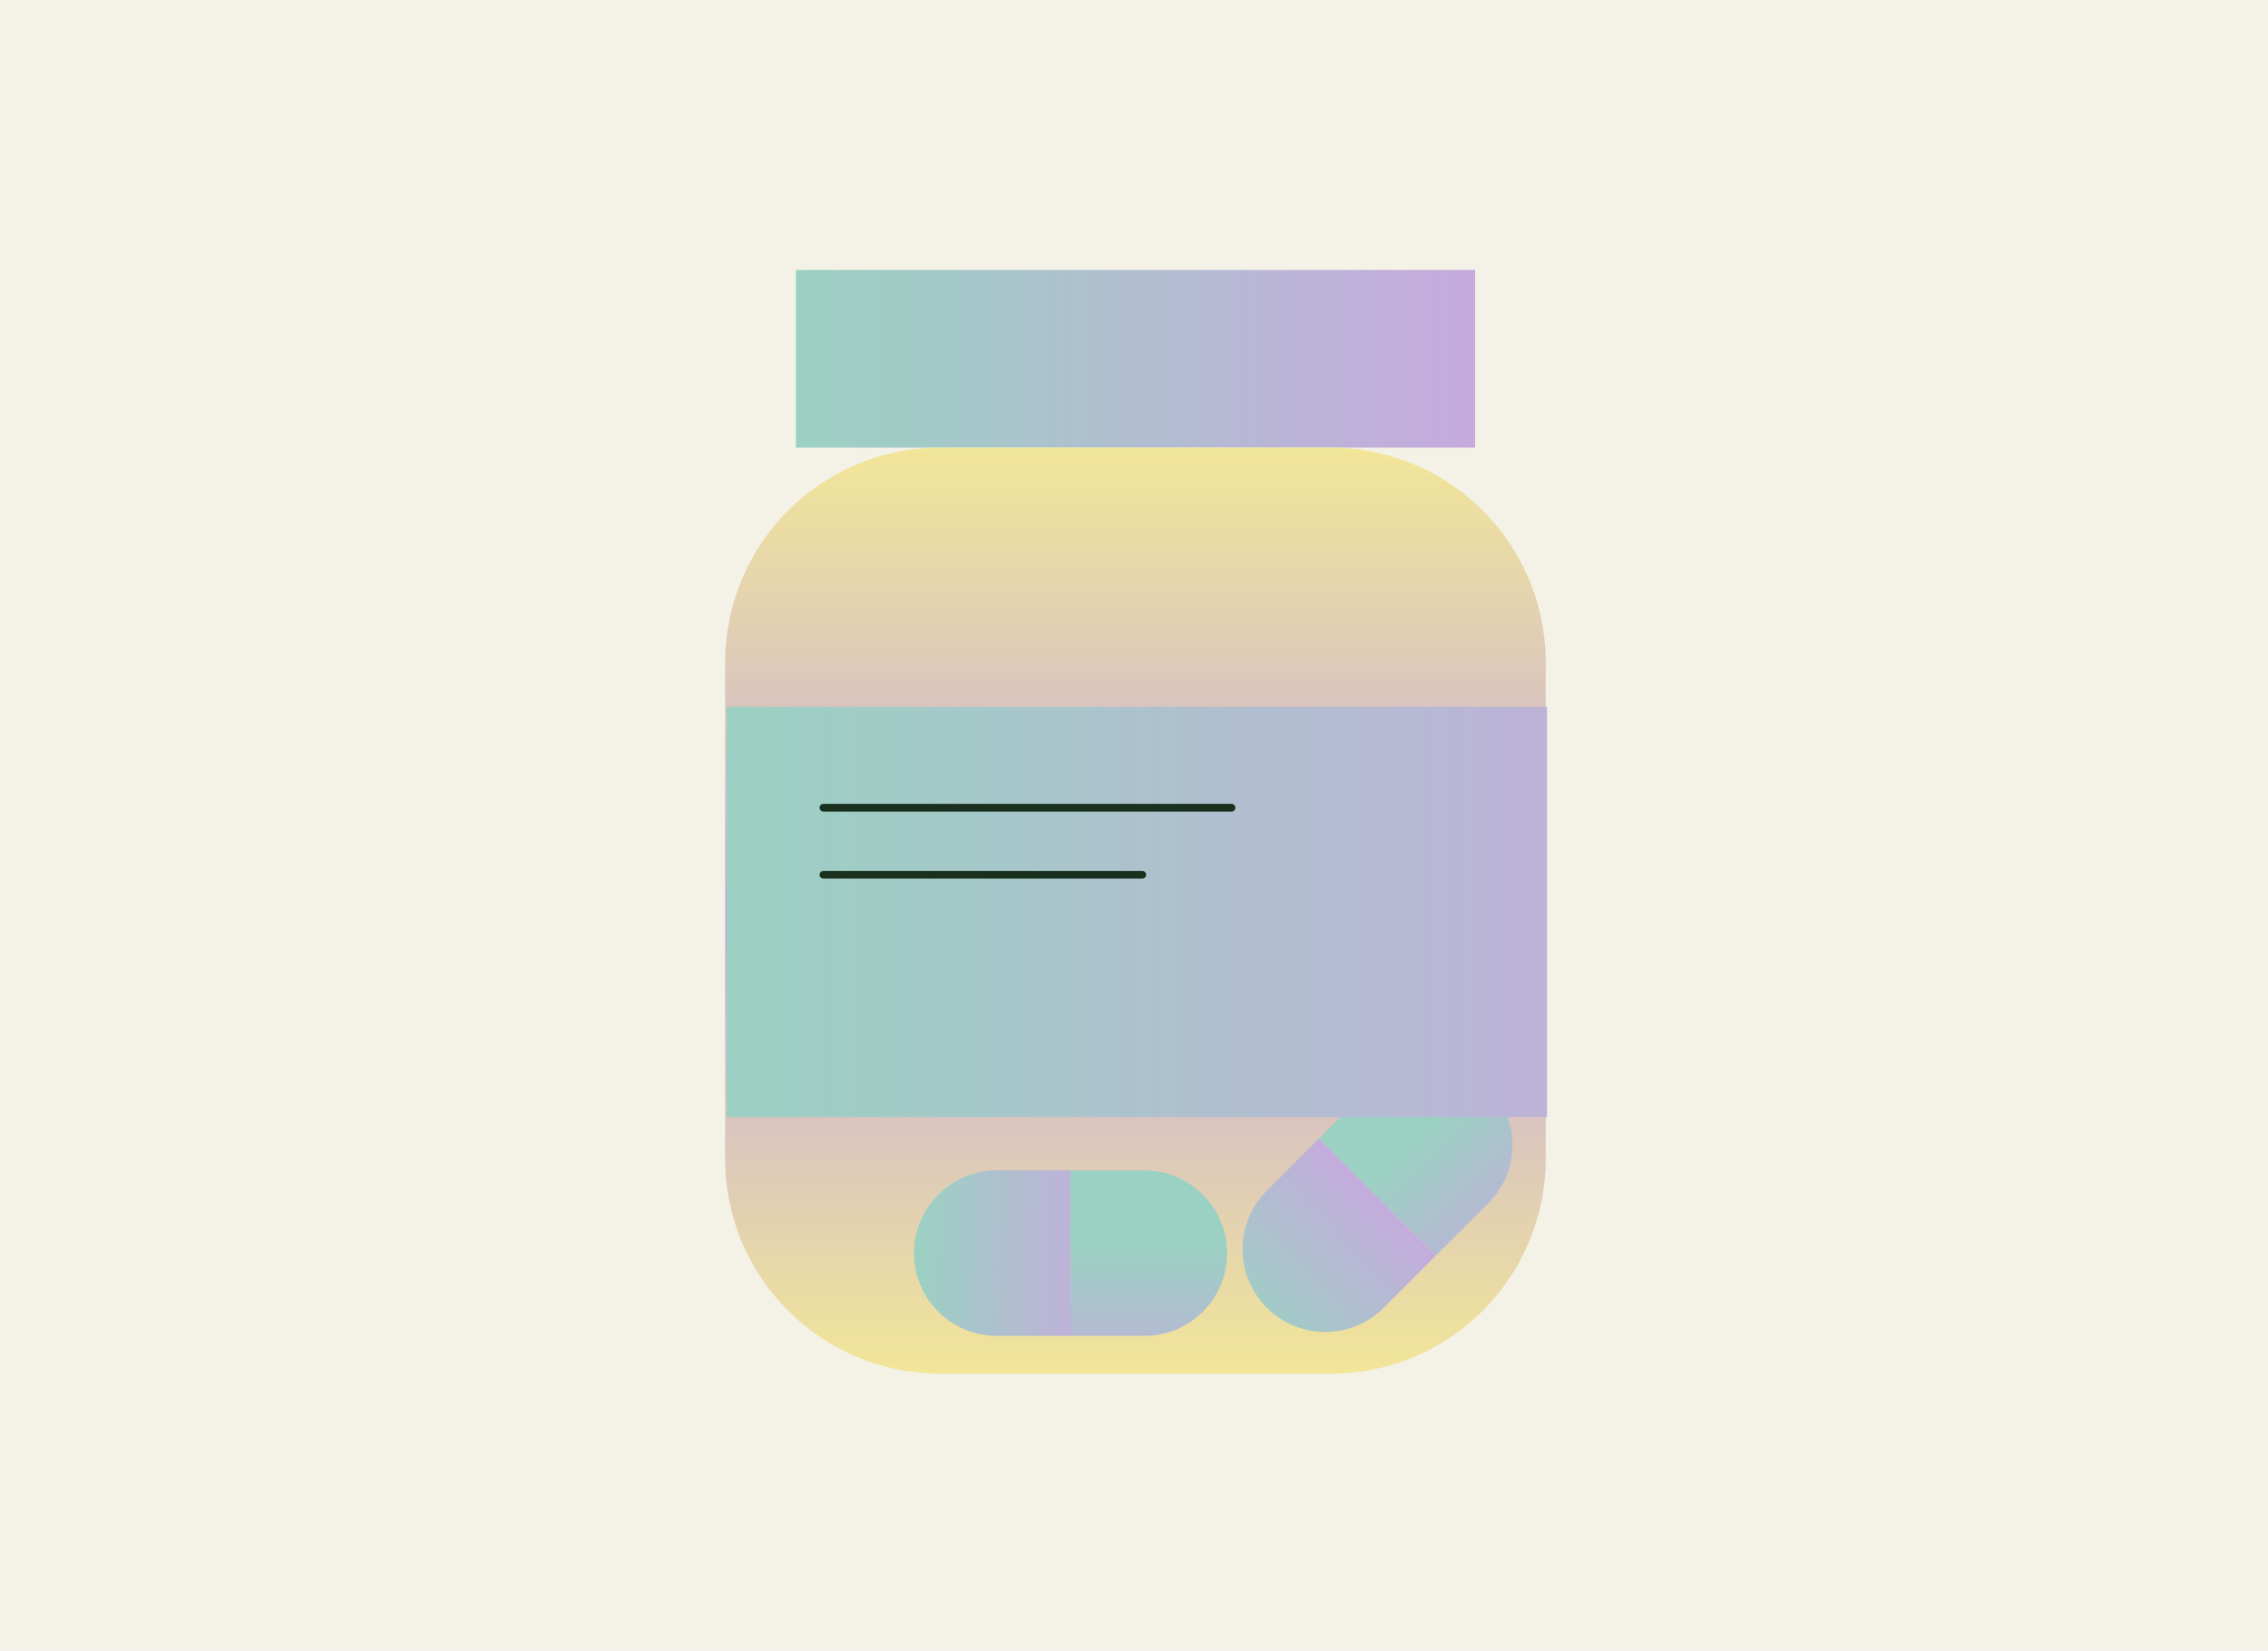 <svg xmlns="http://www.w3.org/2000/svg" fill="none" viewBox="0 0 294 214" height="214" width="294">
<rect fill="#F4F1E7" height="214" width="294"></rect>
<path fill="url(#paint0_linear_7335_10918)" d="M191.22 35H103.17V58.03H191.22V35Z"></path>
<path fill="url(#paint1_linear_7335_10918)" d="M172.51 58.03H121.87C106.48 58.03 94 70.51 94 85.89V150.22C94 165.61 106.48 178.08 121.87 178.08H172.51C187.9 178.08 200.37 165.6 200.37 150.22V85.89C200.37 70.5 187.89 58.03 172.51 58.03Z"></path>
<path fill="url(#paint2_linear_7335_10918)" d="M164.21 169.53C160.02 165.34 160.02 158.55 164.21 154.36L170.98 147.59L186.15 162.75L179.38 169.53C175.19 173.72 168.4 173.72 164.21 169.53Z"></path>
<path fill="url(#paint3_linear_7335_10918)" d="M192.92 140.82C188.73 136.63 181.94 136.63 177.75 140.82L170.98 147.59L186.14 162.76L192.92 155.99C197.11 151.8 197.11 145.01 192.92 140.82Z"></path>
<path fill="url(#paint4_linear_7335_10918)" d="M118.48 162.45C118.48 156.53 123.28 151.73 129.2 151.73H138.77V173.18H129.2C123.28 173.18 118.48 168.37 118.48 162.45Z"></path>
<path fill="url(#paint5_linear_7335_10918)" d="M159.07 162.45C159.07 156.53 154.27 151.73 148.35 151.73H138.77V173.18H148.35C154.27 173.18 159.07 168.37 159.07 162.45Z"></path>
<path fill="url(#paint6_linear_7335_10918)" d="M200.54 91.63H94.21V144.8H200.54V91.63Z"></path>
<path stroke-linejoin="round" stroke-linecap="round" stroke="#19301E" d="M106.74 104.71H159.64"></path>
<path stroke-linejoin="round" stroke-linecap="round" stroke="#19301E" d="M106.74 113.4H148.07"></path>
<defs>
<linearGradient gradientUnits="userSpaceOnUse" y2="46.52" x2="191.22" y1="46.52" x1="103.17" id="paint0_linear_7335_10918">
<stop stop-color="#9BD1C2"></stop>
<stop stop-color="#C6AADE" offset="1"></stop>
</linearGradient>
<linearGradient gradientUnits="userSpaceOnUse" y2="58.04" x2="147.19" y1="178.09" x1="147.19" id="paint1_linear_7335_10918">
<stop stop-color="#F2E698"></stop>
<stop stop-color="#C6AADE" offset="0.49"></stop>
<stop stop-color="#F2E698" offset="1"></stop>
</linearGradient>
<linearGradient gradientUnits="userSpaceOnUse" y2="154.34" x2="179.55" y1="172.15" x1="161.13" id="paint2_linear_7335_10918">
<stop stop-color="#9BD1C2"></stop>
<stop stop-color="#C6AADE" offset="1"></stop>
</linearGradient>
<linearGradient gradientUnits="userSpaceOnUse" y2="161.86" x2="199.6" y1="146.69" x1="184.44" id="paint3_linear_7335_10918">
<stop stop-color="#9BD1C2"></stop>
<stop stop-color="#C6AADE" offset="1"></stop>
</linearGradient>
<linearGradient gradientUnits="userSpaceOnUse" y2="162.63" x2="144.09" y1="162.19" x1="118.48" id="paint4_linear_7335_10918">
<stop stop-color="#9BD1C2"></stop>
<stop stop-color="#C6AADE" offset="1"></stop>
</linearGradient>
<linearGradient gradientUnits="userSpaceOnUse" y2="182.57" x2="148.92" y1="161.12" x1="148.92" id="paint5_linear_7335_10918">
<stop stop-color="#9BD1C2"></stop>
<stop stop-color="#C6AADE" offset="1"></stop>
</linearGradient>
<linearGradient gradientUnits="userSpaceOnUse" y2="118.21" x2="231.74" y1="118.21" x1="94.21" id="paint6_linear_7335_10918">
<stop stop-color="#9BD1C2"></stop>
<stop stop-color="#C6AADE" offset="1"></stop>
</linearGradient>
</defs>
</svg>
